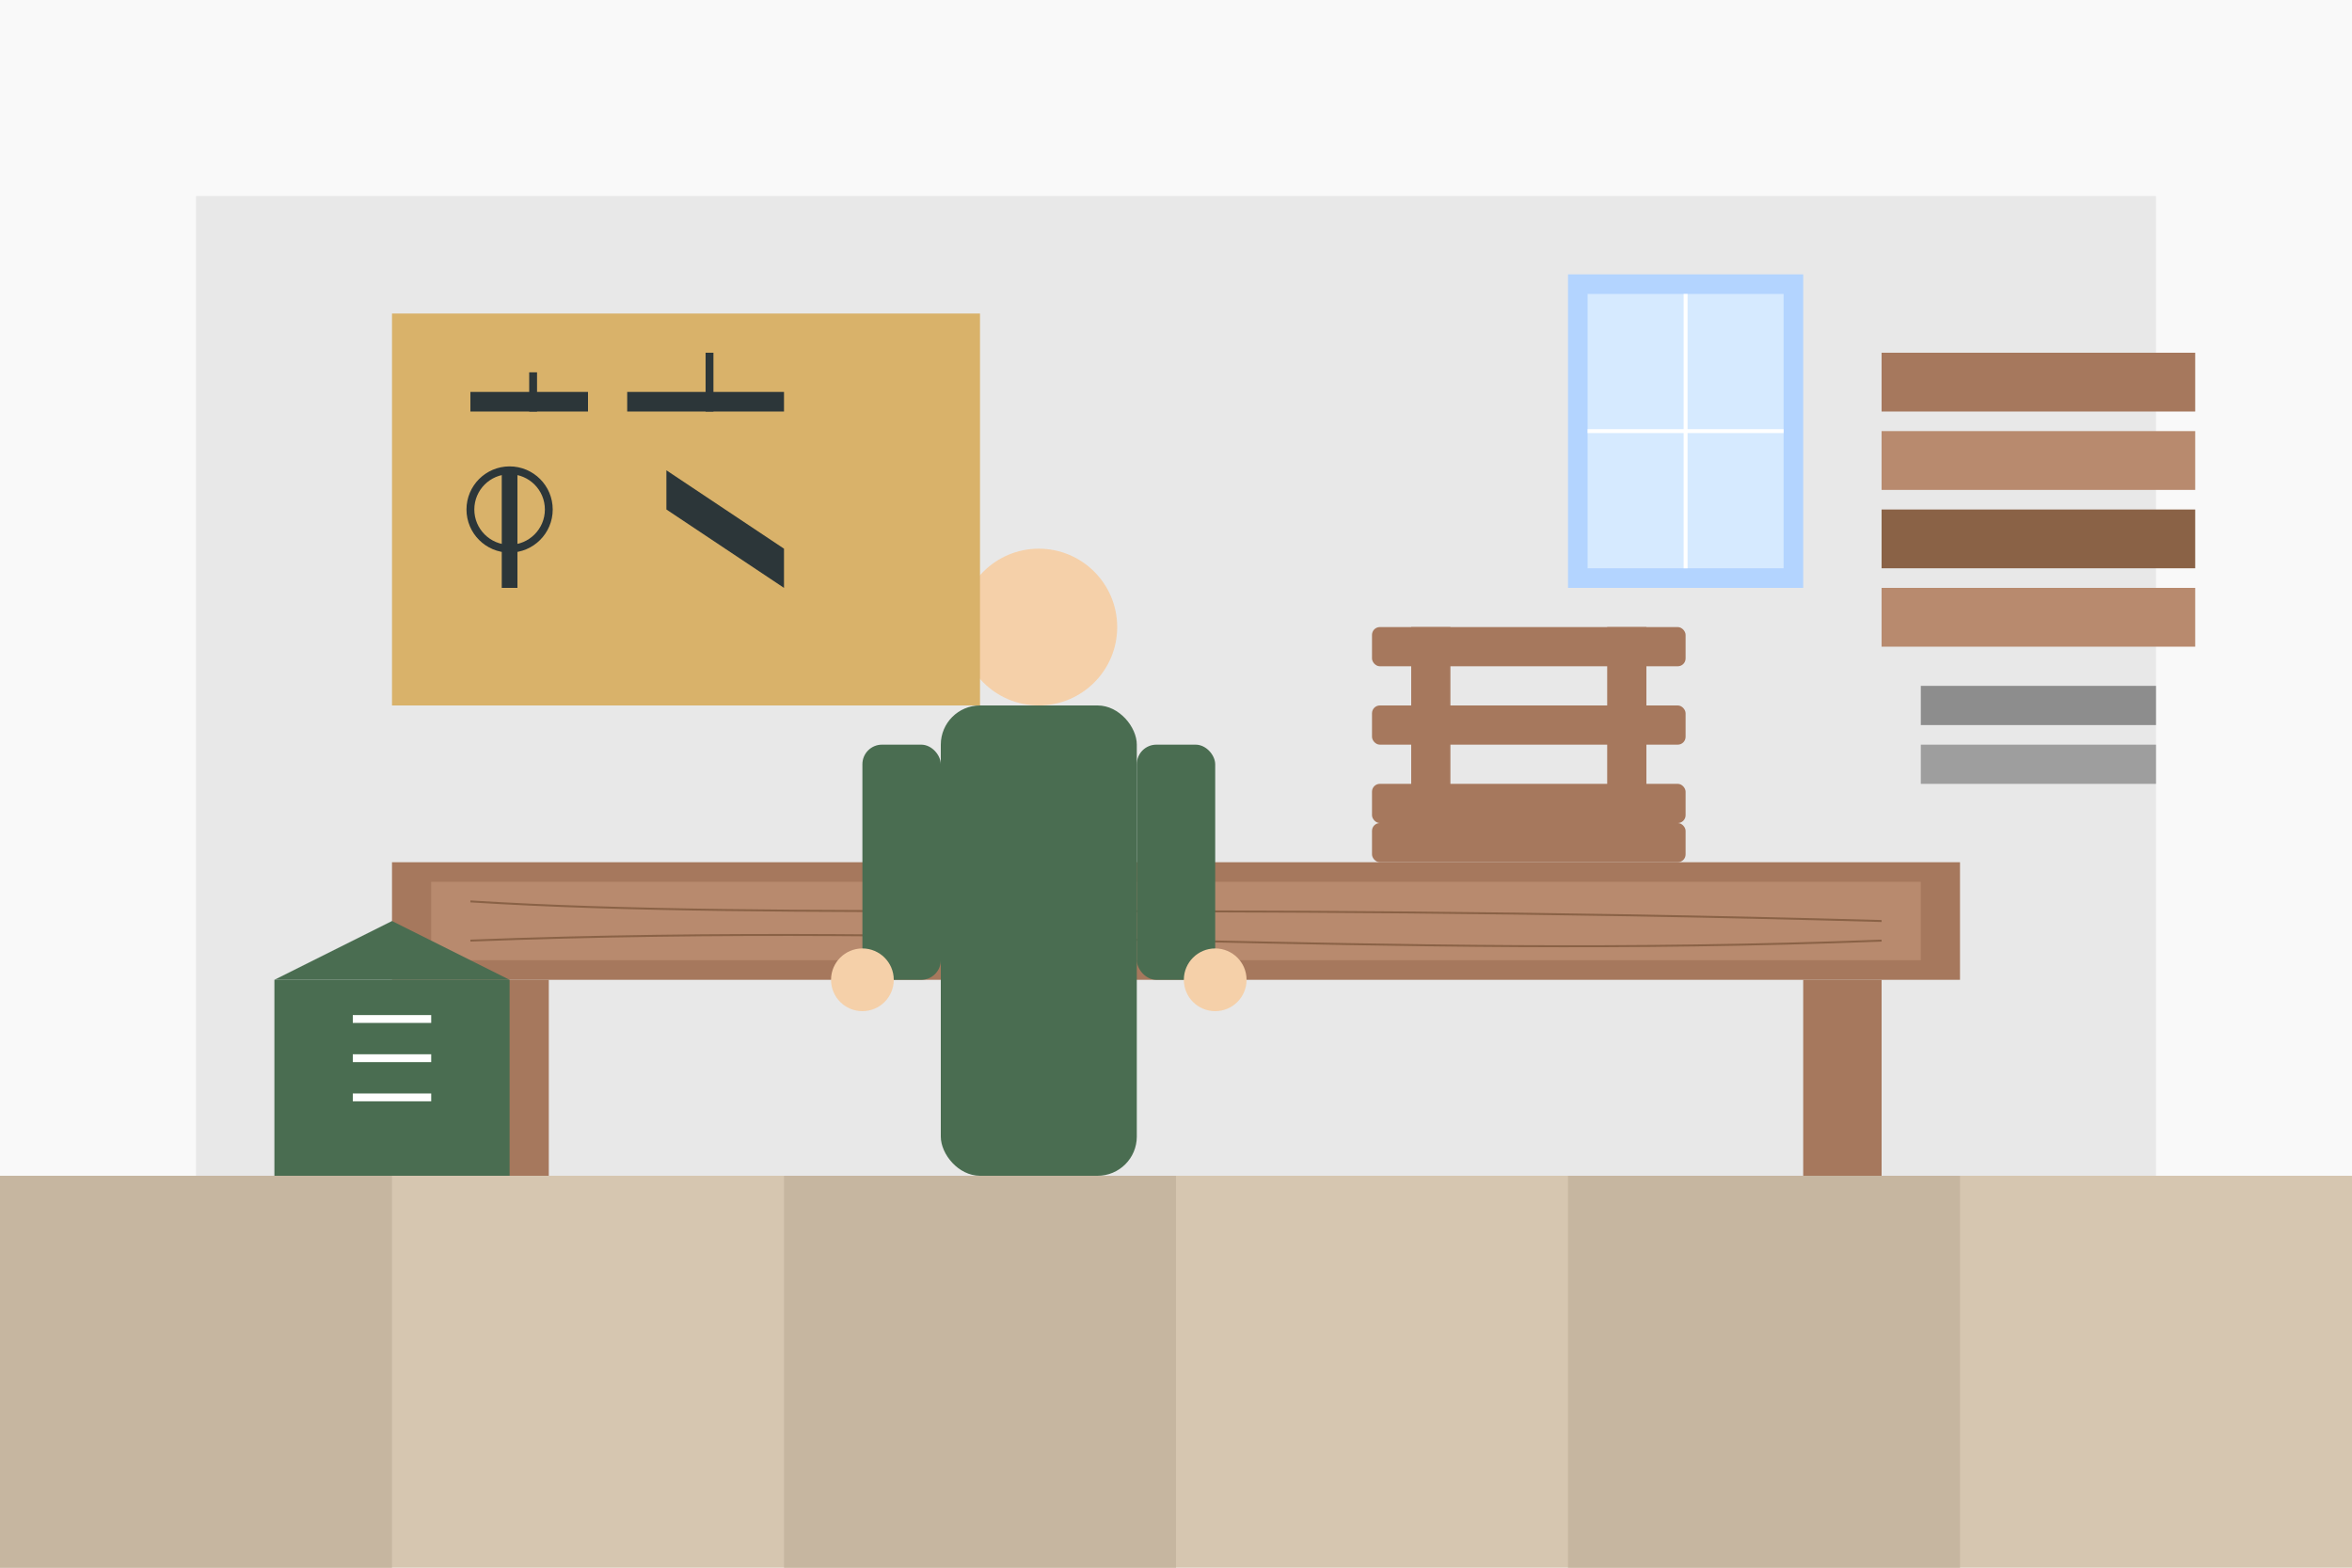 <svg xmlns="http://www.w3.org/2000/svg" viewBox="0 0 600 400" width="600" height="400">
  <!-- Background workshop setting -->
  <rect x="0" y="0" width="600" height="400" fill="#F9F9F9"/>
  
  <!-- Workshop floor -->
  <rect x="0" y="300" width="600" height="100" fill="#D6C6B0"/>
  <g fill="#C6B6A0">
    <rect x="0" y="300" width="100" height="100"/>
    <rect x="200" y="300" width="100" height="100"/>
    <rect x="400" y="300" width="100" height="100"/>
  </g>
  
  <!-- Workshop back wall -->
  <rect x="50" y="50" width="500" height="250" fill="#E8E8E8"/>
  
  <!-- Work bench -->
  <g>
    <!-- Table top -->
    <rect x="100" y="220" width="400" height="30" fill="#A6785D"/>
    <rect x="110" y="225" width="380" height="20" fill="#B88A6E"/>
    
    <!-- Wood grain -->
    <g stroke="#8A6246" stroke-width="0.5" fill="none">
      <path d="M120,230 C200,235 300,230 480,235"/>
      <path d="M120,240 C250,235 350,245 480,240"/>
    </g>
    
    <!-- Table legs -->
    <rect x="120" y="250" width="20" height="50" fill="#A6785D"/>
    <rect x="460" y="250" width="20" height="50" fill="#A6785D"/>
  </g>
  
  <!-- Craftsperson silhouette -->
  <g>
    <!-- Body -->
    <rect x="240" y="180" width="50" height="120" rx="10" fill="#4A6D51"/>
    
    <!-- Head -->
    <circle cx="265" cy="160" r="20" fill="#F5D0A9"/>
    
    <!-- Arms -->
    <rect x="220" y="190" width="20" height="60" rx="5" fill="#4A6D51"/>
    <rect x="290" y="190" width="20" height="60" rx="5" fill="#4A6D51"/>
    
    <!-- Hands -->
    <circle cx="220" cy="250" r="8" fill="#F5D0A9"/>
    <circle cx="310" cy="250" r="8" fill="#F5D0A9"/>
  </g>
  
  <!-- Recycled furniture piece being worked on -->
  <g>
    <!-- Chair frame -->
    <rect x="350" y="160" width="80" height="10" rx="2" fill="#A6785D"/>
    <rect x="350" y="180" width="80" height="10" rx="2" fill="#A6785D"/>
    <rect x="350" y="200" width="80" height="10" rx="2" fill="#A6785D"/>
    <rect x="360" y="160" width="10" height="50" fill="#A6785D"/>
    <rect x="410" y="160" width="10" height="50" fill="#A6785D"/>
    
    <!-- Chair seat -->
    <rect x="350" y="210" width="80" height="10" rx="2" fill="#A6785D"/>
  </g>
  
  <!-- Tools on wall -->
  <g>
    <!-- Tool board -->
    <rect x="100" y="80" width="150" height="100" fill="#D9B26A"/>
    
    <!-- Tools silhouettes -->
    <rect x="120" y="100" width="30" height="5" fill="#2C3639"/>
    <rect x="135" y="95" width="2" height="10" fill="#2C3639"/>
    
    <rect x="160" y="100" width="40" height="5" fill="#2C3639"/>
    <rect x="180" y="90" width="2" height="15" fill="#2C3639"/>
    
    <circle cx="130" cy="130" r="10" stroke="#2C3639" stroke-width="2" fill="none"/>
    <rect x="128" y="120" width="4" height="30" fill="#2C3639"/>
    
    <path d="M170,120 L200,140 L200,150 L170,130 Z" fill="#2C3639"/>
  </g>
  
  <!-- Materials for recycling -->
  <g>
    <!-- Wood planks -->
    <rect x="480" y="90" width="80" height="15" fill="#A6785D"/>
    <rect x="480" y="110" width="80" height="15" fill="#B88A6E"/>
    <rect x="480" y="130" width="80" height="15" fill="#8A6246"/>
    <rect x="480" y="150" width="80" height="15" fill="#B88A6E"/>
    
    <!-- Metal pieces -->
    <rect x="490" y="175" width="60" height="10" fill="#8D8D8D"/>
    <rect x="490" y="190" width="60" height="10" fill="#9E9E9E"/>
  </g>
  
  <!-- Recycling bin -->
  <g>
    <rect x="70" y="250" width="60" height="50" fill="#4A6D51"/>
    <path d="M70,250 L100,235 L130,250" fill="#4A6D51"/>
    <path d="M90,260 L110,260 M90,270 L110,270 M90,280 L110,280" stroke="#FFFFFF" stroke-width="2"/>
  </g>
  
  <!-- Window with light -->
  <rect x="400" y="70" width="60" height="80" fill="#B3D4FF"/>
  <rect x="405" y="75" width="50" height="70" fill="#D6EAFF"/>
  <line x1="430" y1="75" x2="430" y2="145" stroke="#FFFFFF" stroke-width="1"/>
  <line x1="405" y1="110" x2="455" y2="110" stroke="#FFFFFF" stroke-width="1"/>
</svg>
